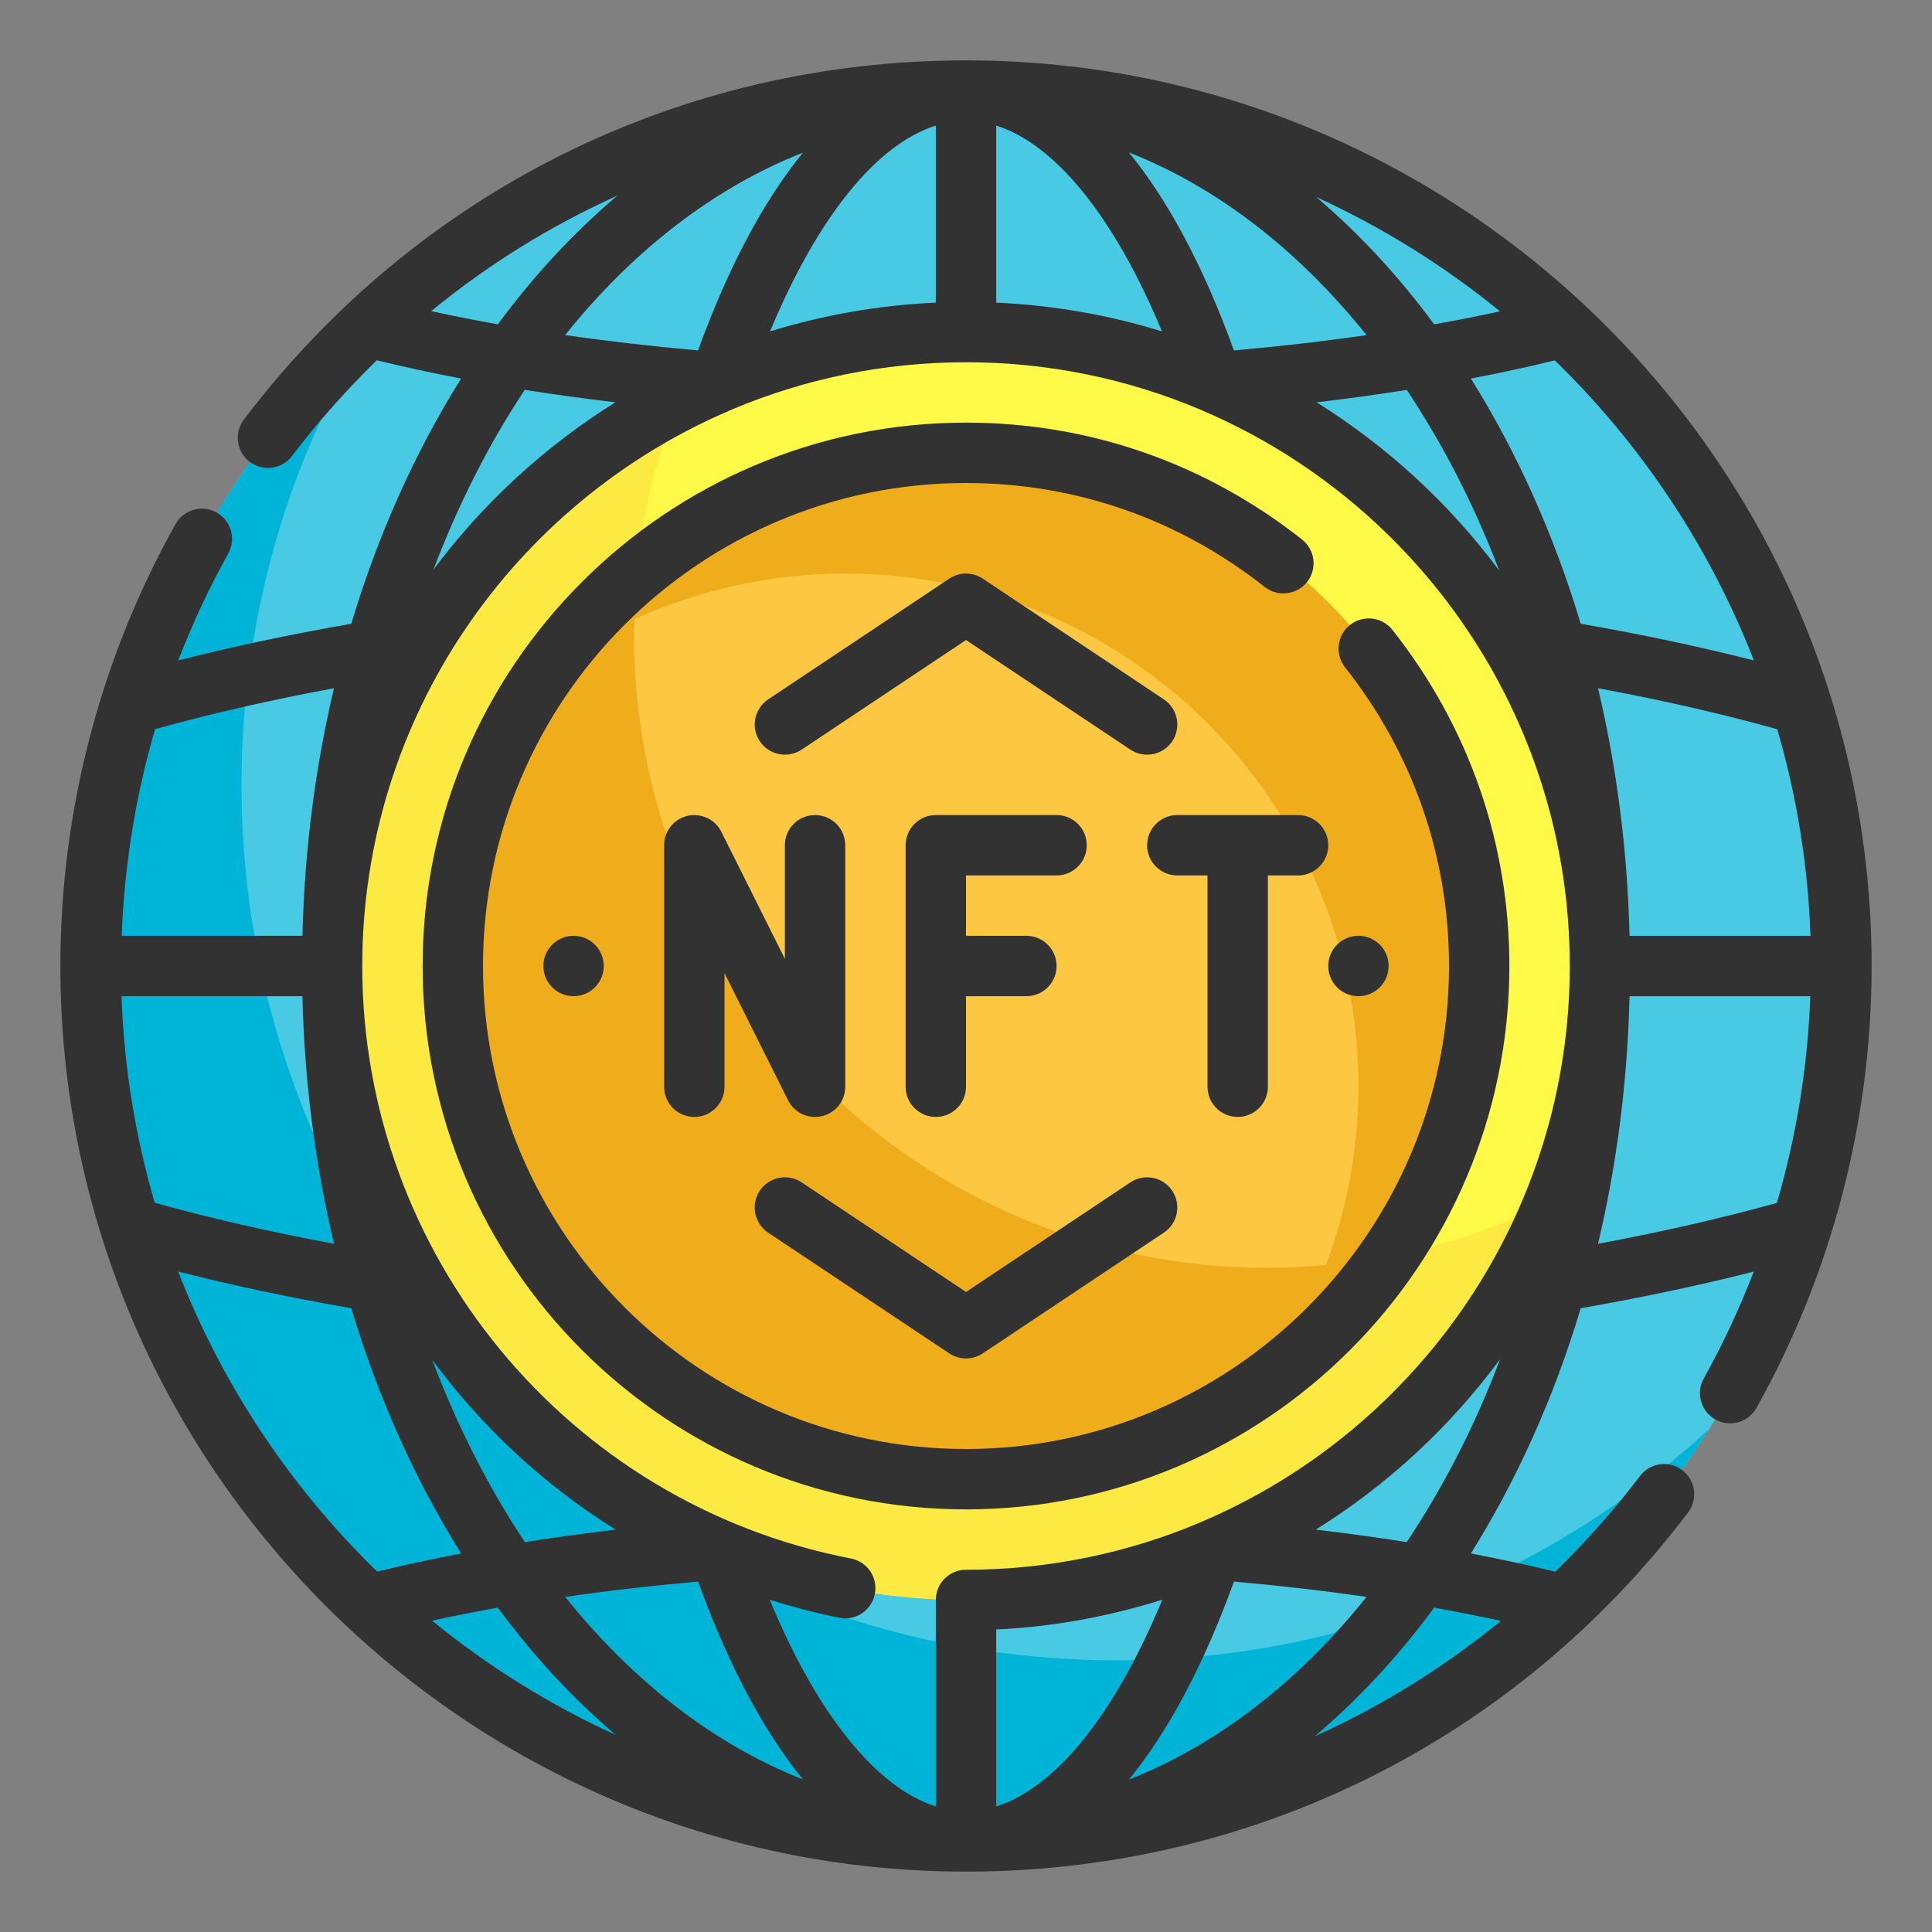 <?xml version="1.0" encoding="utf-8"?>
<!-- Generator: Adobe Illustrator 25.3.1, SVG Export Plug-In . SVG Version: 6.00 Build 0)  -->
<svg version="1.1" id="Fill_Outline" xmlns="http://www.w3.org/2000/svg" xmlns:xlink="http://www.w3.org/1999/xlink" x="0px"
	 y="0px" viewBox="0 0 64 64" enable-background="new 0 0 64 64" xml:space="preserve">
<rect x="0" y="0" width="64" height="64" fill="#808080" stroke="none"/>
<g id="Color_1_">
	<g>
		<g>
			<path fill="#48CAE4" d="M61,32c0,3.01-0.46,5.92-1.31,8.66c-1.51,4.84-4.26,9.13-7.87,12.5C46.63,58.03,39.66,61,32,61
				s-14.63-2.97-19.82-7.84c-3.61-3.37-6.36-7.66-7.87-12.5C3.46,37.92,3,35.01,3,32s0.46-5.92,1.31-8.66
				c1.51-4.84,4.26-9.13,7.87-12.5C17.37,5.97,24.34,3,32,3s14.63,2.97,19.82,7.84c3.61,3.37,6.36,7.66,7.87,12.5
				C60.54,26.08,61,28.99,61,32z"/>
		</g>
		<path fill="#00B4D8" d="M37,55c-7.66,0-14.63-2.97-19.82-7.84c-3.61-3.37-6.36-7.66-7.87-12.5C8.46,31.92,8,29.01,8,26
			s0.46-5.92,1.31-8.66c0.742-2.378,1.786-4.621,3.082-6.69c-0.07,0.064-0.143,0.125-0.212,0.19c-3.61,3.37-6.36,7.66-7.87,12.5
			C3.46,26.08,3,28.99,3,32s0.46,5.92,1.31,8.66c1.51,4.84,4.26,9.13,7.87,12.5C17.37,58.03,24.34,61,32,61s14.63-2.97,19.82-7.84
			c1.836-1.714,3.447-3.668,4.788-5.81C51.44,52.105,44.558,55,37,55z"/>
		<g>
			<g>
				<circle id="XMLID_192_" fill="#FFFA48" cx="32" cy="32" r="21"/>
				<path fill="#FCEA42" d="M51.53,39.71C48.47,47.49,40.88,53,32,53c-11.6,0-21-9.4-21-21c0-8.17,4.66-15.25,11.47-18.71
					C21.52,15.68,21,18.28,21,21c0,11.6,9.4,21,21,21C45.43,42,48.67,41.18,51.53,39.71z"/>
				<circle fill="#FDC741" cx="32" cy="32" r="17"/>
			</g>
			<path fill="#EFAD1B" d="M32,15c-9.389,0-17,7.611-17,17s7.611,17,17,17s17-7.611,17-17S41.389,15,32,15z M43.925,41.904
				C43.29,41.961,42.65,42,42,42c-11.6,0-21-9.4-21-21c0-0.166,0.02-0.326,0.023-0.491C23.154,19.548,25.511,19,28,19
				c9.389,0,17,7.611,17,17C45,38.079,44.608,40.062,43.925,41.904z"/>
		</g>
	</g>
</g>
<g id="Outline_copy">
	<g>
		<path fill="#323232" d="M32,2C22.529,2,13.81,6.337,8.079,13.899c-0.333,0.439-0.247,1.067,0.193,1.4
			c0.44,0.333,1.067,0.247,1.401-0.193c0.864-1.14,1.808-2.192,2.808-3.171c0.888,0.219,1.824,0.419,2.795,0.605
			c-1.51,2.41-2.746,5.146-3.64,8.123c-2.023,0.352-3.939,0.758-5.732,1.214c0.471-1.214,1.018-2.399,1.656-3.539
			c0.27-0.481,0.098-1.091-0.384-1.36c-0.481-0.271-1.09-0.098-1.361,0.384C3.319,21.818,2,26.88,2,32c0,16.542,13.458,30,30,30
			c9.471,0,18.19-4.337,23.921-11.899c0.333-0.439,0.247-1.067-0.193-1.4c-0.441-0.334-1.068-0.247-1.401,0.193
			c-0.864,1.14-1.808,2.192-2.808,3.171c-0.888-0.219-1.824-0.419-2.795-0.605c1.51-2.41,2.746-5.146,3.64-8.123
			c2.023-0.352,3.939-0.758,5.732-1.214c-0.471,1.214-1.018,2.399-1.656,3.539c-0.27,0.481-0.098,1.091,0.384,1.36
			c0.155,0.087,0.322,0.128,0.488,0.128c0.35,0,0.69-0.185,0.874-0.512C60.681,42.182,62,37.12,62,32C62,15.458,48.542,2,32,2z
			 M4.025,33h5.993c0.069,2.851,0.429,5.603,1.044,8.201c-2.117-0.392-4.102-0.847-5.937-1.358C4.488,37.66,4.109,35.367,4.025,33z
			 M23.124,52.392c0.998,2.756,2.172,4.958,3.476,6.555c-2.96-1.165-5.641-3.259-7.877-6.047
			C20.14,52.695,21.613,52.525,23.124,52.392z M17.388,51.085c-1.205-1.807-2.238-3.837-3.071-6.041
			c1.647,2.23,3.701,4.148,6.078,5.628C19.368,50.794,18.363,50.93,17.388,51.085z M33,59.84v-5.862
			c1.91-0.086,3.748-0.439,5.502-0.984C36.934,56.781,34.977,59.216,33,59.84z M37.397,58.95c1.305-1.597,2.48-3.8,3.479-6.558
			c1.509,0.133,2.979,0.303,4.393,0.507C43.033,55.685,40.356,57.786,37.397,58.95z M39.829,50.401
			c-0.024,0.01-0.048,0.02-0.071,0.032C37.371,51.441,34.75,52,32,52c-0.552,0-1,0.447-1,1v6.84
			c-1.976-0.624-3.933-3.058-5.501-6.843c0.755,0.233,1.521,0.44,2.311,0.593c0.546,0.111,1.067-0.25,1.171-0.792
			c0.104-0.542-0.25-1.066-0.792-1.171C18.809,49.816,12,41.562,12,32c0-8.251,5.023-15.348,12.171-18.401
			c0.024-0.01,0.048-0.02,0.071-0.032C26.629,12.559,29.25,12,32,12s5.371,0.559,7.758,1.567c0.023,0.012,0.047,0.022,0.071,0.032
			C46.977,16.652,52,23.749,52,32S46.977,47.348,39.829,50.401z M31,4.16v5.865c-1.902,0.086-3.743,0.412-5.491,0.953
			C27.075,7.207,29.028,4.783,31,4.16z M33,4.16c1.972,0.623,3.925,3.047,5.491,6.818c-1.748-0.541-3.589-0.867-5.491-0.953V4.16z
			 M40.876,11.608c-0.999-2.758-2.174-4.961-3.479-6.558c2.96,1.164,5.636,3.264,7.872,6.051
			C43.855,11.306,42.384,11.475,40.876,11.608z M46.6,12.916c1.196,1.794,2.233,3.799,3.063,5.985
			c-1.647-2.215-3.701-4.107-6.048-5.573C44.635,13.206,45.632,13.07,46.6,12.916z M23.124,11.608
			c-1.513-0.134-2.987-0.304-4.404-0.508c2.235-2.788,4.918-4.878,7.878-6.043C25.295,6.654,24.122,8.854,23.124,11.608z M53.981,31
			c-0.069-2.851-0.429-5.603-1.044-8.201c2.117,0.392,4.102,0.847,5.937,1.358c0.638,2.184,1.017,4.476,1.101,6.844H53.981z
			 M58.099,21.878c-1.794-0.457-3.711-0.863-5.735-1.215c-0.894-2.976-2.13-5.712-3.639-8.122c0.966-0.186,1.897-0.385,2.781-0.603
			C54.363,14.719,56.629,18.1,58.099,21.878z M49.688,10.313c-0.705,0.153-1.429,0.298-2.179,0.431
			c-1.178-1.599-2.49-3.013-3.907-4.217C45.796,7.53,47.841,8.804,49.688,10.313z M14.285,10.307
			c1.888-1.551,3.962-2.831,6.168-3.828c-1.438,1.215-2.768,2.646-3.961,4.265C15.731,10.609,14.998,10.462,14.285,10.307z
			 M20.386,13.327c-2.338,1.459-4.385,3.342-6.029,5.545c0.826-2.168,1.839-4.175,3.027-5.957
			C18.358,13.069,19.361,13.205,20.386,13.327z M11.063,22.799c-0.616,2.598-0.975,5.35-1.044,8.201H4.032
			c0.084-2.324,0.457-4.624,1.106-6.847C6.97,23.644,8.95,23.19,11.063,22.799z M5.901,42.122c1.794,0.457,3.711,0.863,5.735,1.215
			c0.894,2.977,2.13,5.713,3.64,8.123c-0.966,0.185-1.897,0.385-2.781,0.602C9.637,49.282,7.371,45.9,5.901,42.122z M14.312,53.687
			c0.705-0.153,1.429-0.298,2.179-0.431c1.178,1.599,2.49,3.013,3.907,4.217C18.204,56.47,16.159,55.196,14.312,53.687z
			 M49.715,53.693c-1.889,1.551-3.962,2.831-6.168,3.828c1.438-1.215,2.768-2.646,3.961-4.265
			C48.269,53.391,49.002,53.538,49.715,53.693z M43.587,50.67c2.378-1.481,4.448-3.401,6.107-5.649
			c-0.835,2.216-1.884,4.247-3.095,6.063C45.623,50.929,44.616,50.792,43.587,50.67z M52.937,41.201
			c0.616-2.598,0.975-5.35,1.044-8.201h5.987c-0.084,2.324-0.457,4.624-1.106,6.847C57.03,40.356,55.05,40.81,52.937,41.201z"/>
		<circle fill="#323232" cx="19" cy="32" r="1"/>
		<circle fill="#323232" cx="45" cy="32" r="1"/>
		<path fill="#323232" d="M46.127,20.867c-0.341-0.434-0.97-0.508-1.405-0.166c-0.434,0.342-0.507,0.971-0.166,1.404
			C46.81,24.961,48,28.382,48,32c0,8.822-7.178,16-16,16s-16-7.178-16-16s7.178-16,16-16c3.618,0,7.04,1.19,9.894,3.443
			c0.433,0.341,1.062,0.268,1.405-0.166c0.342-0.434,0.268-1.062-0.166-1.404C39.922,15.339,36.072,14,32,14
			c-9.925,0-18,8.075-18,18s8.075,18,18,18s18-8.075,18-18C50,27.928,48.661,24.078,46.127,20.867z"/>
		<path fill="#323232" d="M22.77,27.026C22.319,27.134,22,27.536,22,28v8c0,0.553,0.448,1,1,1s1-0.447,1-1v-3.764l2.105,4.211
			C26.278,36.792,26.627,37,27,37c0.076,0,0.153-0.009,0.23-0.026C27.681,36.866,28,36.464,28,36v-8c0-0.553-0.448-1-1-1
			s-1,0.447-1,1v3.764l-2.105-4.211C23.687,27.138,23.225,26.925,22.77,27.026z"/>
		<path fill="#323232" d="M35,29c0.552,0,1-0.447,1-1s-0.448-1-1-1h-4c-0.552,0-1,0.447-1,1v8c0,0.553,0.448,1,1,1s1-0.447,1-1v-3h2
			c0.552,0,1-0.447,1-1s-0.448-1-1-1h-2v-2H35z"/>
		<path fill="#323232" d="M39,27c-0.552,0-1,0.447-1,1s0.448,1,1,1h1v7c0,0.553,0.448,1,1,1s1-0.447,1-1v-7h1c0.552,0,1-0.447,1-1
			s-0.448-1-1-1H39z"/>
		<path fill="#323232" d="M37.999,25c0.323,0,0.64-0.156,0.833-0.445c0.306-0.46,0.182-1.08-0.277-1.387l-6-4
			c-0.336-0.225-0.773-0.225-1.109,0l-6,4c-0.459,0.307-0.583,0.927-0.277,1.387c0.306,0.459,0.926,0.582,1.387,0.277L32,21.202
			l5.445,3.63C37.616,24.945,37.809,25,37.999,25z"/>
		<path fill="#323232" d="M31.445,44.832C31.613,44.944,31.807,45,32,45s0.387-0.056,0.555-0.168l6-4
			c0.459-0.307,0.583-0.927,0.277-1.387c-0.307-0.459-0.928-0.584-1.387-0.277L32,42.798l-5.445-3.63
			c-0.461-0.307-1.081-0.182-1.387,0.277c-0.306,0.46-0.182,1.08,0.277,1.387L31.445,44.832z"/>
	</g>
</g>
</svg>
